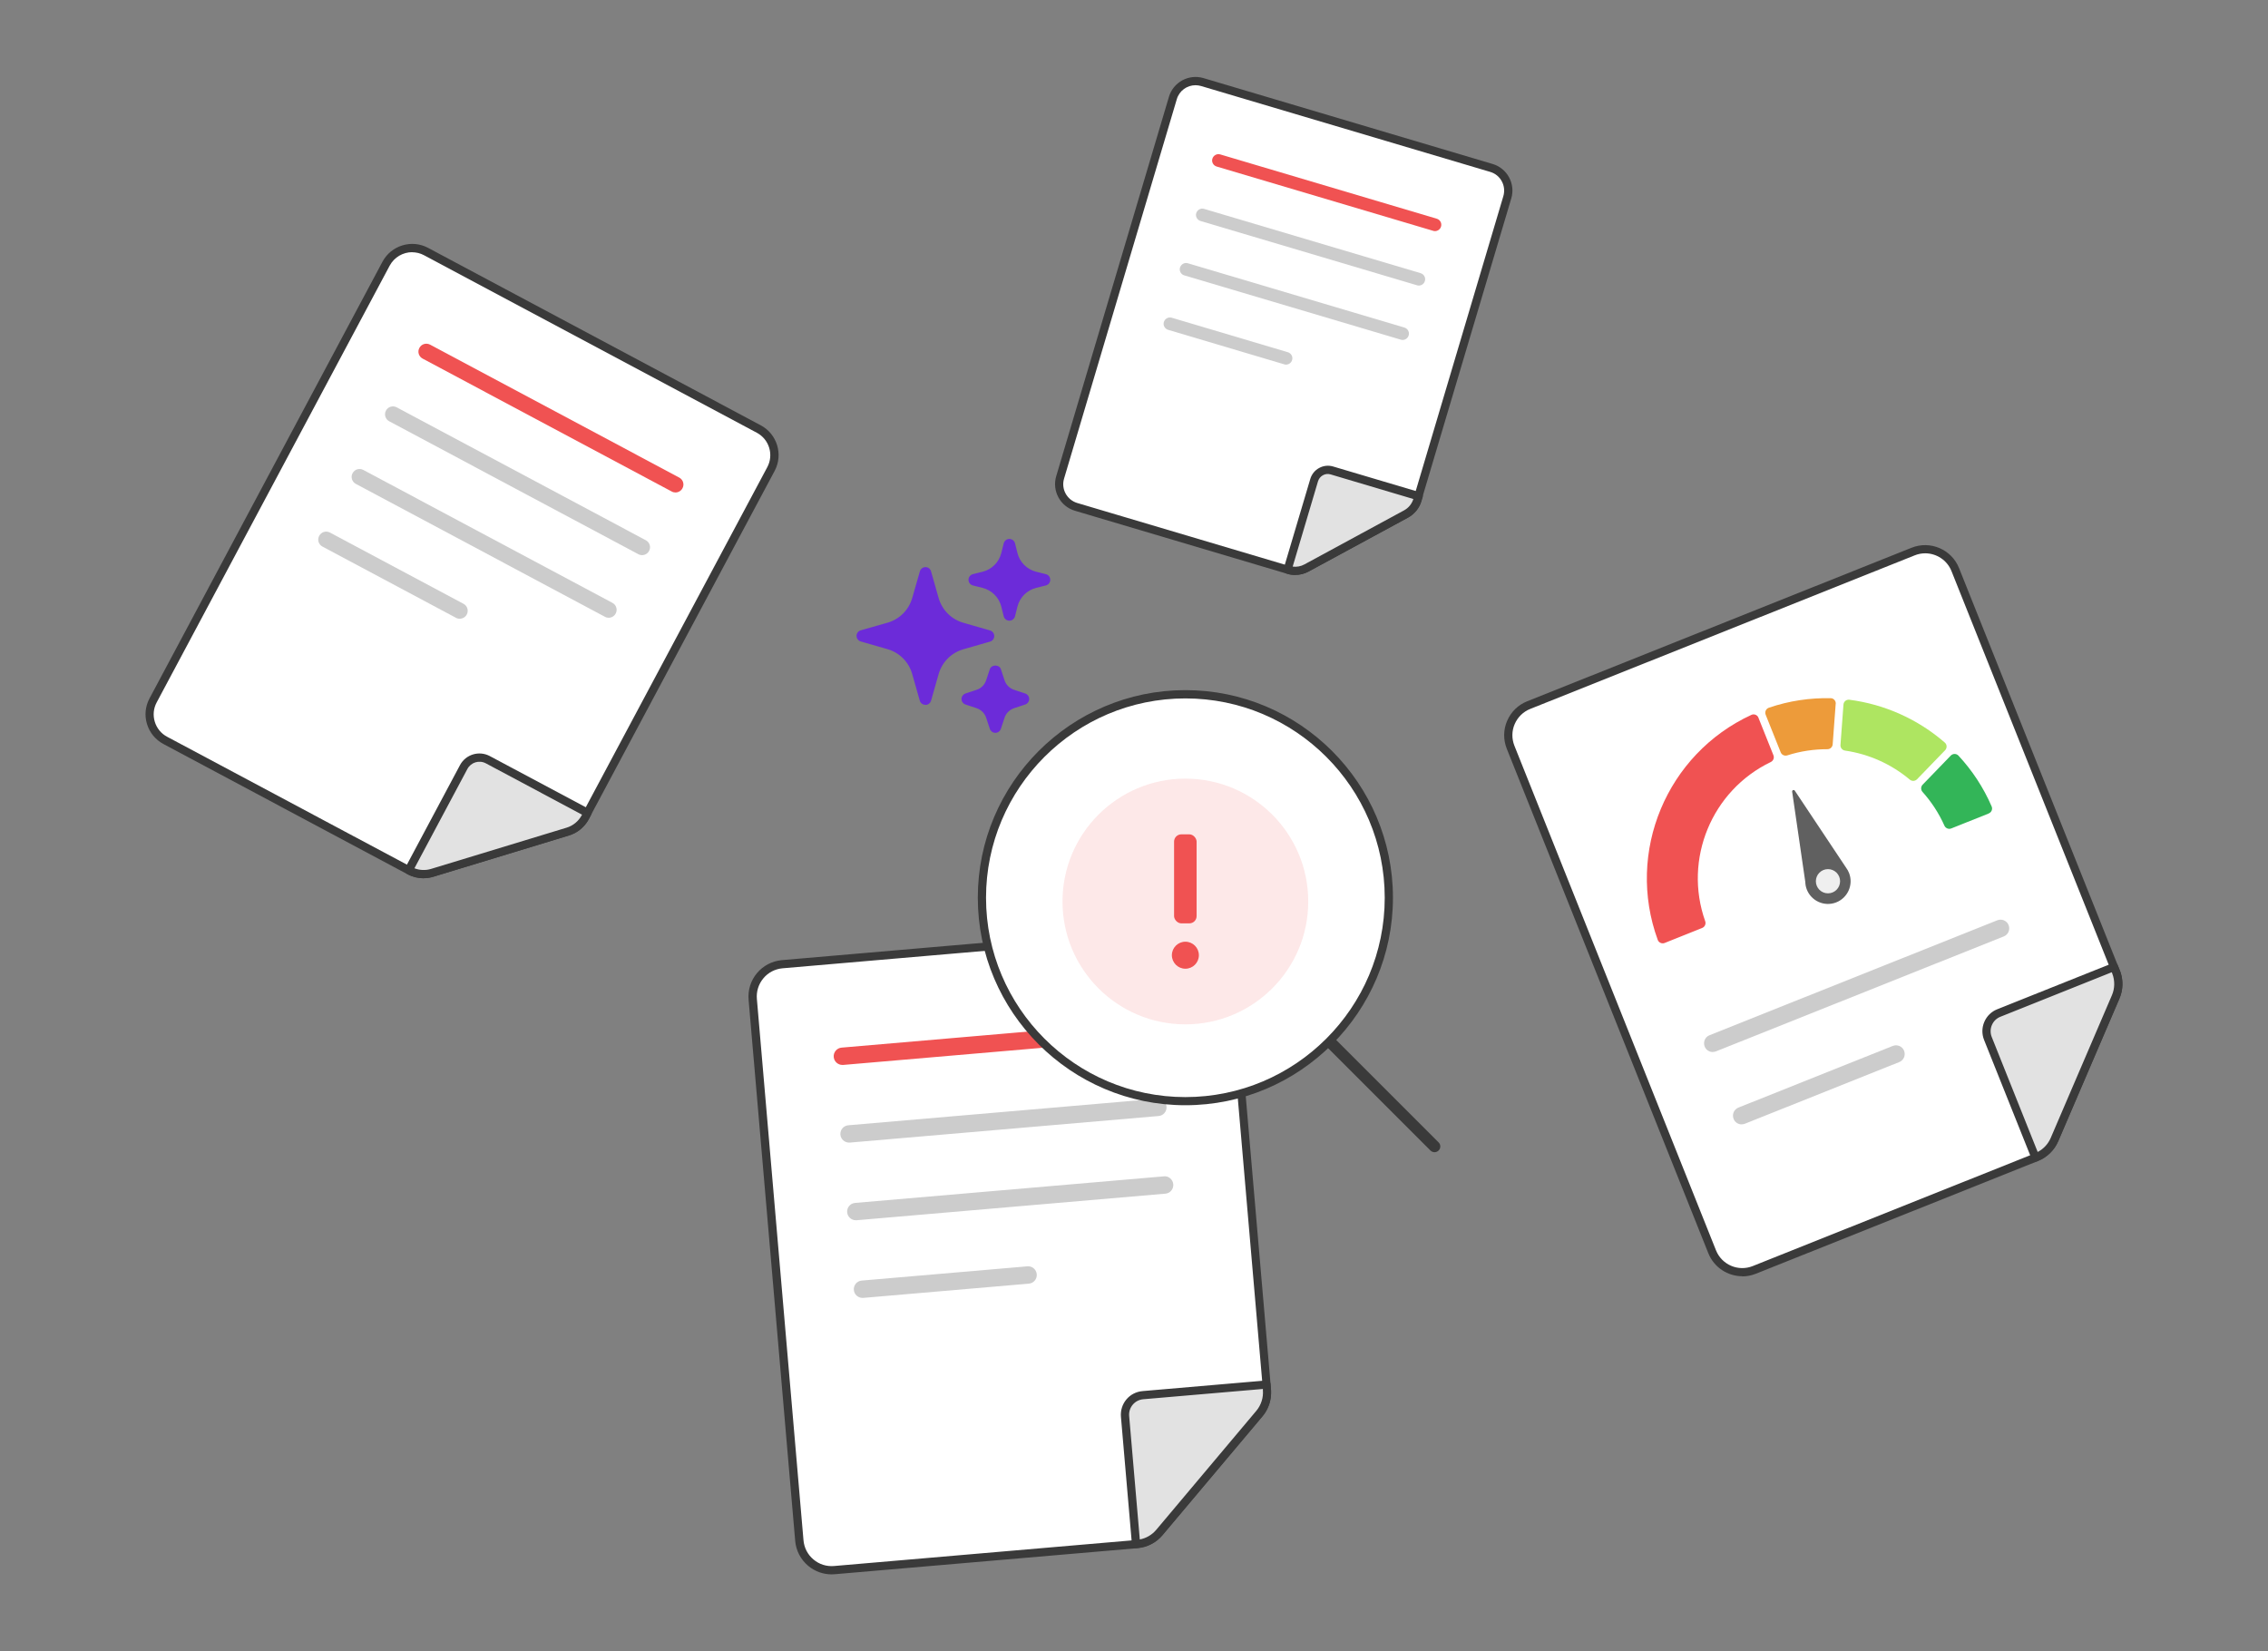 <svg xmlns="http://www.w3.org/2000/svg" id="Layer_1" data-name="Layer 1" viewBox="0 0 309 225"><rect x="0" y="0" width="309" height="225" fill="#808080" stroke="none"/><defs><style>      .cls-1 {        fill: #f05252;      }      .cls-2 {        fill: #fff;      }      .cls-3 {        fill: #606060;      }      .cls-4 {        fill: #e2e2e2;      }      .cls-5 {        fill: #3a3a3a;      }      .cls-6 {        fill: #ed9b3a;      }      .cls-7 {        fill: #33b558;      }      .cls-8 {        fill: #efefef;      }      .cls-9 {        fill: #6c2bd9;      }      .cls-10 {        fill: #ccc;      }      .cls-11 {        fill: #aee561;      }      .cls-12 {        fill: #fde8e8;      }    </style></defs><g><g><g><path class="cls-2" d="M79.73,111.35l25.31-47.45c1.05-1.96.3-4.4-1.66-5.45l-45.33-24.18c-1.96-1.05-4.4-.3-5.45,1.66l-31.74,59.5c-1.05,1.96-.3,4.4,1.66,5.45l33.28,17.75c.94.5,2.05.61,3.06.3l18.47-5.62c1.02-.31,1.88-1.02,2.38-1.96h0Z"></path><path class="cls-5" d="M57.71,119.67c-.75,0-1.5-.18-2.17-.54l-33.28-17.76c-1.08-.58-1.87-1.54-2.23-2.71-.36-1.17-.24-2.41.34-3.5l31.74-59.5c1.19-2.23,3.98-3.08,6.21-1.89l45.33,24.18c2.23,1.19,3.08,3.98,1.89,6.21l-25.44,47.66c-.58.96-1.51,1.7-2.59,2.02l-18.47,5.62c-.43.13-.88.2-1.32.2ZM56.16,34.36c-1.24,0-2.44.67-3.07,1.84l-31.74,59.5c-.44.82-.53,1.75-.26,2.64.27.89.87,1.62,1.69,2.05l33.28,17.75c.81.43,1.77.52,2.64.26l18.47-5.62c.87-.26,1.62-.88,2.05-1.68l25.32-47.45c.9-1.69.26-3.79-1.43-4.69l-45.33-24.18c-.52-.28-1.08-.41-1.63-.41Z"></path></g><g><path class="cls-4" d="M80.04,110.77l-.31.58c-.5.94-1.36,1.65-2.38,1.96l-18.47,5.62c-1.02.31-2.12.2-3.06-.3l-.14-.08,7.48-14.03c.63-1.19,2.11-1.64,3.29-1.01l13.6,7.25h0Z"></path><path class="cls-5" d="M57.73,119.66c-.75,0-1.5-.18-2.17-.54l-.14-.08c-.13-.07-.23-.19-.27-.33-.04-.14-.03-.3.04-.43l7.48-14.03c.78-1.46,2.59-2.01,4.05-1.24l13.6,7.25c.2.11.31.32.29.54,0,.11-.05.2-.11.29l-.27.51c-.57,1.07-1.55,1.88-2.71,2.23l-18.47,5.62c-.43.13-.88.2-1.32.2ZM56.45,118.3c.72.28,1.53.32,2.28.09l18.47-5.62c.87-.26,1.62-.88,2.05-1.68l.05-.09-13.1-6.99c-.91-.49-2.05-.14-2.53.78l-7.21,13.52Z"></path></g></g><g><path class="cls-1" d="M92.03,67.1c-.17,0-.35-.04-.51-.13l-33.94-18.11c-.53-.28-.73-.94-.44-1.46.28-.53.93-.72,1.46-.44l33.94,18.11c.53.28.73.94.44,1.46-.19.36-.57.57-.95.57Z"></path><path class="cls-10" d="M87.48,75.64c-.17,0-.35-.04-.51-.13l-33.94-18.11c-.53-.28-.73-.94-.44-1.46.28-.53.93-.72,1.46-.44l33.94,18.11c.53.28.73.94.44,1.46-.19.36-.57.57-.95.57Z"></path><path class="cls-10" d="M82.93,84.17c-.17,0-.35-.04-.51-.13l-33.94-18.11c-.53-.28-.73-.94-.44-1.46.28-.53.93-.72,1.46-.44l33.94,18.11c.53.28.73.94.44,1.46-.19.36-.57.57-.95.57Z"></path><path class="cls-10" d="M62.64,84.31c-.17,0-.35-.04-.51-.13l-18.2-9.71c-.53-.28-.73-.94-.44-1.46.28-.53.93-.73,1.46-.45l18.2,9.71c.53.28.73.94.44,1.46-.19.37-.57.57-.95.57Z"></path></g></g><g><g><g><path class="cls-2" d="M193.11,68.12l12.25-41.23c.51-1.7-.47-3.5-2.17-4.01l-39.39-11.7c-1.7-.51-3.5.47-4.01,2.17l-15.36,51.7c-.51,1.7.47,3.5,2.17,4.01l28.92,8.59c.82.24,1.7.15,2.45-.25l13.58-7.36c.75-.41,1.31-1.1,1.55-1.91h0Z"></path><path class="cls-5" d="M176.44,78.34c-.36,0-.72-.05-1.07-.16l-28.92-8.59c-2-.59-3.14-2.7-2.55-4.7l15.36-51.7c.59-2,2.71-3.14,4.7-2.55l39.39,11.7c.97.29,1.77.93,2.25,1.82.48.89.59,1.91.3,2.88l-12.34,41.49c-.32.85-.94,1.57-1.74,2l-13.58,7.36c-.55.3-1.18.45-1.8.45ZM162.88,11.61c-1.15,0-2.21.75-2.55,1.91l-15.36,51.7c-.42,1.41.39,2.89,1.79,3.31l28.92,8.59c.67.2,1.41.12,2.02-.21l13.58-7.36c.61-.33,1.08-.91,1.28-1.58l.08-.25,12.18-40.99c.2-.68.13-1.4-.21-2.03s-.9-1.08-1.58-1.28l-39.39-11.7c-.25-.07-.51-.11-.76-.11Z"></path></g><g><path class="cls-4" d="M193.27,67.61l-.15.5c-.24.82-.8,1.51-1.55,1.91l-13.57,7.36c-.75.41-1.63.5-2.45.25l-.13-.04,3.62-12.19c.31-1.03,1.39-1.62,2.42-1.31l11.82,3.51h0Z"></path><path class="cls-5" d="M176.46,78.34c-.36,0-.72-.05-1.07-.16l-.12-.04c-.14-.04-.26-.14-.33-.27-.07-.13-.09-.28-.04-.43l3.62-12.19c.19-.64.62-1.17,1.21-1.49.59-.32,1.26-.39,1.9-.2l11.82,3.51c.21.06.37.25.4.47.01.1,0,.21-.05.3l-.13.43c-.28.96-.95,1.77-1.82,2.25l-13.57,7.36c-.55.3-1.18.45-1.8.45ZM176.12,77.2c.55.07,1.12-.03,1.6-.3l13.57-7.36c.61-.33,1.07-.89,1.27-1.55l-11.27-3.35c-.35-.11-.73-.07-1.05.11-.33.18-.56.47-.67.83l-3.45,11.62Z"></path></g></g><g><path class="cls-1" d="M195.51,31.49c-.08,0-.16-.01-.25-.04l-29.5-8.76c-.46-.14-.72-.62-.58-1.07s.62-.72,1.07-.58l29.5,8.76c.46.14.72.62.58,1.07-.11.38-.46.62-.83.62Z"></path><path class="cls-10" d="M193.31,38.91c-.08,0-.16-.01-.25-.04l-29.5-8.76c-.46-.14-.72-.62-.58-1.07s.62-.72,1.07-.58l29.5,8.76c.46.14.72.62.58,1.07-.11.38-.46.62-.83.62Z"></path><path class="cls-10" d="M191.1,46.32c-.08,0-.16-.01-.25-.04l-29.5-8.76c-.46-.14-.72-.62-.58-1.07s.62-.72,1.07-.58l29.5,8.76c.46.14.72.62.58,1.07-.11.38-.46.62-.83.62Z"></path><path class="cls-10" d="M175.22,49.68c-.08,0-.16-.01-.25-.04l-15.82-4.7c-.46-.14-.72-.62-.58-1.07s.62-.72,1.07-.58l15.82,4.7c.46.14.72.62.58,1.07-.11.38-.46.62-.83.62Z"></path></g></g><g><g><g><path class="cls-2" d="M172.62,189.38l-5.07-58.81c-.21-2.43-2.35-4.24-4.79-4.03l-56.19,4.84c-2.43.21-4.24,2.35-4.03,4.79l6.35,73.75c.21,2.43,2.35,4.24,4.79,4.03l41.26-3.55c1.17-.1,2.25-.66,3-1.55l13.65-16.22c.75-.89,1.12-2.06,1.02-3.22h0Z"></path><path class="cls-5" d="M113.3,214.51c-1.17,0-2.29-.41-3.2-1.17-1.02-.86-1.64-2.06-1.76-3.38l-6.35-73.75c-.11-1.32.3-2.62,1.15-3.63s2.06-1.64,3.38-1.76l56.19-4.84c2.74-.22,5.16,1.8,5.39,4.54l5.09,59.05h-.01c.04,1.24-.37,2.46-1.16,3.4l-13.65,16.22c-.84,1-2.07,1.64-3.38,1.75l-41.26,3.55c-.15.01-.29.02-.44.02ZM163.15,127.08c-.11,0-.22,0-.33.01l-56.19,4.84c-1.03.09-1.96.57-2.62,1.36-.66.79-.98,1.79-.89,2.82l6.35,73.75c.09,1.03.57,1.96,1.36,2.62.79.67,1.79.98,2.82.89l41.26-3.55c1.01-.09,1.97-.58,2.62-1.36l13.65-16.22c.65-.78.98-1.8.89-2.82l-.02-.24h0s-5.05-58.58-5.05-58.58c-.17-2.01-1.87-3.53-3.85-3.53Z"></path></g><g><path class="cls-4" d="M172.56,188.65l.06.72c.1,1.17-.27,2.33-1.02,3.22l-13.64,16.22c-.75.89-1.83,1.45-3,1.55l-.18.02-1.5-17.39c-.13-1.47.96-2.77,2.43-2.89l16.85-1.45h0Z"></path><path class="cls-5" d="M154.78,210.94c-.29,0-.53-.22-.56-.51l-1.5-17.39c-.07-.86.19-1.7.74-2.36.55-.66,1.33-1.06,2.19-1.14l16.85-1.45c.23-.01.44.1.55.3.05.09.07.2.06.3l.05.63c.11,1.31-.31,2.63-1.15,3.63l-13.64,16.22c-.84,1-2.07,1.64-3.38,1.75h-.18s-.03.02-.05.02ZM172.05,189.25l-16.29,1.4c-.56.05-1.07.31-1.43.74-.36.43-.54.98-.49,1.54l1.45,16.82c.87-.16,1.67-.63,2.24-1.31l13.64-16.22c.65-.78.98-1.8.89-2.82v-.17Z"></path></g></g><g><path class="cls-1" d="M114.77,145.1c-.61,0-1.13-.47-1.18-1.08-.06-.65.43-1.23,1.08-1.28l42.07-3.62c.64-.07,1.23.43,1.28,1.08s-.43,1.23-1.08,1.28l-42.07,3.62s-.07,0-.1,0Z"></path><path class="cls-10" d="M115.68,155.68c-.61,0-1.13-.47-1.18-1.08-.06-.65.43-1.23,1.08-1.28l42.07-3.62c.64-.07,1.23.43,1.28,1.08.06.65-.43,1.23-1.08,1.28l-42.07,3.62s-.07,0-.1,0Z"></path><path class="cls-10" d="M116.6,166.26c-.61,0-1.13-.47-1.18-1.08-.06-.65.43-1.23,1.08-1.28l42.07-3.62c.64-.08,1.23.43,1.28,1.08.06.65-.43,1.23-1.08,1.28l-42.07,3.62s-.07,0-.1,0Z"></path><path class="cls-10" d="M117.51,176.84c-.61,0-1.13-.47-1.18-1.08-.06-.65.43-1.23,1.08-1.28l22.56-1.94c.64-.07,1.23.43,1.28,1.08.06.65-.43,1.23-1.08,1.28l-22.56,1.94s-.07,0-.1,0Z"></path></g></g><g><g><circle class="cls-2" cx="161.5" cy="122.31" r="27.72"></circle><path class="cls-5" d="M161.5,150.59c-15.59,0-28.28-12.69-28.28-28.28s12.69-28.28,28.28-28.28,28.28,12.69,28.28,28.28-12.69,28.28-28.28,28.28ZM161.5,95.16c-14.98,0-27.16,12.18-27.16,27.16s12.18,27.16,27.16,27.16,27.16-12.18,27.16-27.16-12.18-27.16-27.16-27.16Z"></path></g><g><line class="cls-2" x1="181.4" y1="142.17" x2="195.44" y2="156.21"></line><path class="cls-5" d="M195.44,156.99c-.2,0-.4-.08-.55-.23l-14.04-14.04c-.31-.31-.31-.8,0-1.11.31-.31.8-.31,1.11,0l14.04,14.04c.31.31.31.8,0,1.11-.15.15-.35.23-.55.23Z"></path></g><g><circle class="cls-12" cx="161.5" cy="122.83" r="16.74"></circle><g><rect class="cls-1" x="159.96" y="113.68" width="3.07" height="12.13" rx=".99" ry=".99"></rect><circle class="cls-1" cx="161.5" cy="130.15" r="1.84"></circle></g></g></g><g><g><g><g><path class="cls-2" d="M288.3,132.43l-21.9-54.82c-.91-2.27-3.48-3.37-5.75-2.47l-52.37,20.92c-2.27.91-3.37,3.48-2.47,5.75l27.46,68.74c.91,2.27,3.48,3.37,5.75,2.47l38.45-15.36c1.09-.43,1.96-1.28,2.42-2.36l8.36-19.48c.46-1.07.48-2.29.04-3.38h0Z"></path><path class="cls-5" d="M237.38,173.89c-1.98,0-3.85-1.19-4.63-3.13l-27.46-68.74c-.49-1.24-.48-2.59.05-3.81.53-1.22,1.49-2.17,2.73-2.66l52.37-20.92c2.55-1.02,5.46.23,6.47,2.78l21.99,55.04v.02c.39,1.16.35,2.45-.14,3.58l-8.36,19.48c-.52,1.2-1.51,2.17-2.73,2.66l-38.45,15.36c-.6.24-1.23.36-1.84.36ZM262.29,75.39c-.48,0-.96.09-1.43.28l-52.37,20.92c-.96.38-1.71,1.12-2.12,2.06s-.42,2-.04,2.96l27.46,68.74c.79,1.98,3.04,2.95,5.02,2.15l38.45-15.36c.94-.38,1.72-1.13,2.12-2.06l8.36-19.48c.4-.93.41-2.01.04-2.95l-.09-.22h0s-21.81-54.61-21.81-54.61c-.6-1.51-2.06-2.43-3.59-2.43Z"></path></g><g><path class="cls-4" d="M288.03,131.75l.27.67c.43,1.09.42,2.31-.04,3.38l-8.35,19.47c-.46,1.07-1.33,1.92-2.42,2.36l-.17.07-6.48-16.21c-.55-1.37.12-2.93,1.48-3.47l15.71-6.28h0Z"></path><path class="cls-5" d="M277.32,158.26c-.07,0-.15-.02-.22-.04-.14-.06-.24-.17-.3-.31l-6.48-16.21c-.32-.8-.31-1.68.03-2.47.34-.79.97-1.41,1.77-1.72l15.71-6.28c.21-.09.45-.03.61.13.07.08.12.17.14.27l.24.59c.49,1.22.47,2.6-.05,3.81l-8.35,19.47c-.52,1.2-1.51,2.17-2.73,2.66l-.17.07c-.07.03-.14.04-.21.04ZM287.71,132.47l-15.18,6.07c-.52.21-.93.61-1.15,1.13-.22.52-.23,1.09-.02,1.62l6.26,15.67c.79-.41,1.42-1.09,1.77-1.9l8.35-19.47c.4-.93.41-2.01.04-2.95l-.06-.16Z"></path></g></g><g><path class="cls-1" d="M239.57,97.78l2.05,5.13c.14.36-.02.75-.37.92-8.03,3.86-11.92,13.23-8.93,21.68.13.37-.04.77-.4.92l-5.12,2.05c-.37.15-.8-.04-.94-.41-4.38-11.99,1.22-25.35,12.76-30.67.37-.17.81.01.96.39Z"></path><path class="cls-6" d="M250.1,95.91l-.41,5.51c-.03.38-.35.67-.73.66-1.81,0-3.65.26-5.45.84-.36.12-.76-.06-.9-.41l-2.05-5.13c-.15-.38.04-.81.43-.95,2.78-.95,5.63-1.36,8.43-1.3.41,0,.72.37.69.77Z"></path><path class="cls-11" d="M265.02,102.21l-3.84,3.97c-.27.27-.69.29-.99.04-2.51-2.11-5.57-3.48-8.81-3.95-.38-.05-.65-.38-.63-.76l.41-5.51c.03-.41.39-.71.8-.66,4.81.62,9.35,2.66,13.01,5.84.31.27.32.74.04,1.04Z"></path><path class="cls-7" d="M270.97,110.83l-5.13,2.05c-.36.14-.77-.03-.93-.39-.76-1.71-1.78-3.25-2.97-4.58-.26-.28-.26-.71,0-.99l3.84-3.97c.28-.29.76-.3,1.04,0,1.85,1.99,3.4,4.31,4.53,6.93.16.37-.02.8-.4.95Z"></path></g><g><path class="cls-3" d="M244.17,107.87l1.79,12.3c.01.34.07.68.2,1.01.61,1.59,2.4,2.39,3.99,1.78,1.59-.61,2.39-2.4,1.78-3.99-.11-.28-.25-.53-.42-.76l-6.98-10.48c-.12-.18-.39-.07-.36.14Z"></path><circle class="cls-8" cx="249.05" cy="120.07" r="1.65"></circle></g></g><path class="cls-10" d="M233.35,143.34c-.47,0-.92-.28-1.1-.75-.24-.61.05-1.3.66-1.54l39.21-15.66c.61-.24,1.3.05,1.54.66.24.61-.05,1.3-.66,1.54l-39.21,15.66c-.14.06-.29.08-.44.08Z"></path><path class="cls-10" d="M237.29,153.2c-.47,0-.92-.28-1.1-.75-.24-.61.05-1.3.66-1.54l21.03-8.4c.61-.24,1.3.05,1.54.66.24.61-.05,1.3-.66,1.54l-21.03,8.4c-.14.06-.29.08-.44.08Z"></path></g><g><path class="cls-9" d="M127.1,91.61l-1.03,3.62-1.03-3.62c-.54-1.9-2.03-3.39-3.93-3.93l-3.62-1.04,3.62-1.03c1.9-.54,3.39-2.03,3.93-3.93l1.04-3.62,1.03,3.62c.54,1.9,2.03,3.39,3.93,3.93l3.62,1.04-3.62,1.03c-1.9.54-3.39,2.03-3.93,3.93h0ZM137.85,82.46l-.33,1.32-.33-1.32c-.38-1.54-1.59-2.74-3.12-3.13l-1.32-.33,1.32-.33c1.54-.39,2.74-1.59,3.12-3.13l.33-1.32.33,1.32c.38,1.54,1.59,2.74,3.13,3.13l1.32.33-1.32.33c-1.54.38-2.74,1.59-3.13,3.13ZM136.12,97.55l-.5,1.51-.5-1.51c-.29-.86-.96-1.53-1.81-1.81l-1.51-.5,1.51-.5c.86-.29,1.53-.96,1.81-1.81l.5-1.51.5,1.51c.29.86.96,1.53,1.81,1.81l1.51.5-1.51.5c-.86.29-1.53.96-1.81,1.81Z"></path><path class="cls-9" d="M135.61,99.85c-.34,0-.64-.22-.75-.54l-.5-1.51c-.2-.62-.69-1.1-1.31-1.31l-1.51-.5c-.32-.11-.54-.41-.54-.75s.22-.64.54-.75l1.51-.5c.62-.2,1.11-.69,1.31-1.31l.5-1.51c.22-.65,1.29-.65,1.5,0l.5,1.51c.2.62.69,1.11,1.31,1.31l1.51.5c.32.11.54.41.54.75s-.22.64-.54.75l-1.51.5c-.62.21-1.11.69-1.31,1.31h0l-.5,1.51c-.11.32-.41.54-.75.54ZM136.12,97.55h.01-.01ZM134.13,95.23c.63.34,1.15.86,1.48,1.48.34-.63.86-1.14,1.48-1.48-.63-.34-1.14-.86-1.48-1.48-.34.63-.86,1.14-1.48,1.48ZM126.07,96.03c-.35,0-.67-.23-.76-.58l-1.03-3.62c-.47-1.65-1.74-2.92-3.39-3.39l-3.62-1.04c-.34-.1-.57-.41-.57-.76s.23-.67.58-.76l3.62-1.03c1.65-.47,2.92-1.74,3.39-3.39l1.04-3.62c.1-.34.41-.57.76-.57h0c.35,0,.67.23.76.58l1.03,3.62c.47,1.65,1.74,2.92,3.39,3.39l3.62,1.04c.34.1.57.41.57.76s-.23.67-.57.76l-3.62,1.04c-1.65.47-2.92,1.74-3.39,3.39l-.76-.22.76.22-1.03,3.62c-.1.34-.41.58-.76.58ZM120.36,86.64l.96.27c2.18.62,3.85,2.3,4.48,4.48l.27.95.27-.95h0c.63-2.18,2.3-3.86,4.48-4.48l.96-.27-.96-.27c-2.18-.62-3.85-2.3-4.48-4.48l-.27-.96-.27.96c-.62,2.18-2.3,3.85-4.48,4.48l-.96.27ZM137.52,84.57h0c-.36,0-.68-.25-.77-.6l-.33-1.32c-.32-1.26-1.29-2.23-2.55-2.55l-1.32-.33c-.35-.09-.6-.41-.6-.77s.25-.68.6-.77l1.32-.33c1.26-.31,2.23-1.29,2.55-2.55l.33-1.32c.09-.35.4-.6.77-.6h0c.36,0,.68.25.77.6l.33,1.32c.32,1.26,1.29,2.23,2.55,2.55l1.32.33c.35.09.6.4.6.77s-.25.68-.6.77l-1.32.33c-1.26.32-2.23,1.29-2.55,2.55l-.33,1.32c-.09.35-.41.6-.77.6ZM135.41,79.01c.9.48,1.64,1.21,2.11,2.11.48-.9,1.21-1.64,2.11-2.12-.9-.48-1.64-1.21-2.11-2.11-.48.9-1.21,1.64-2.11,2.12Z"></path></g></svg>